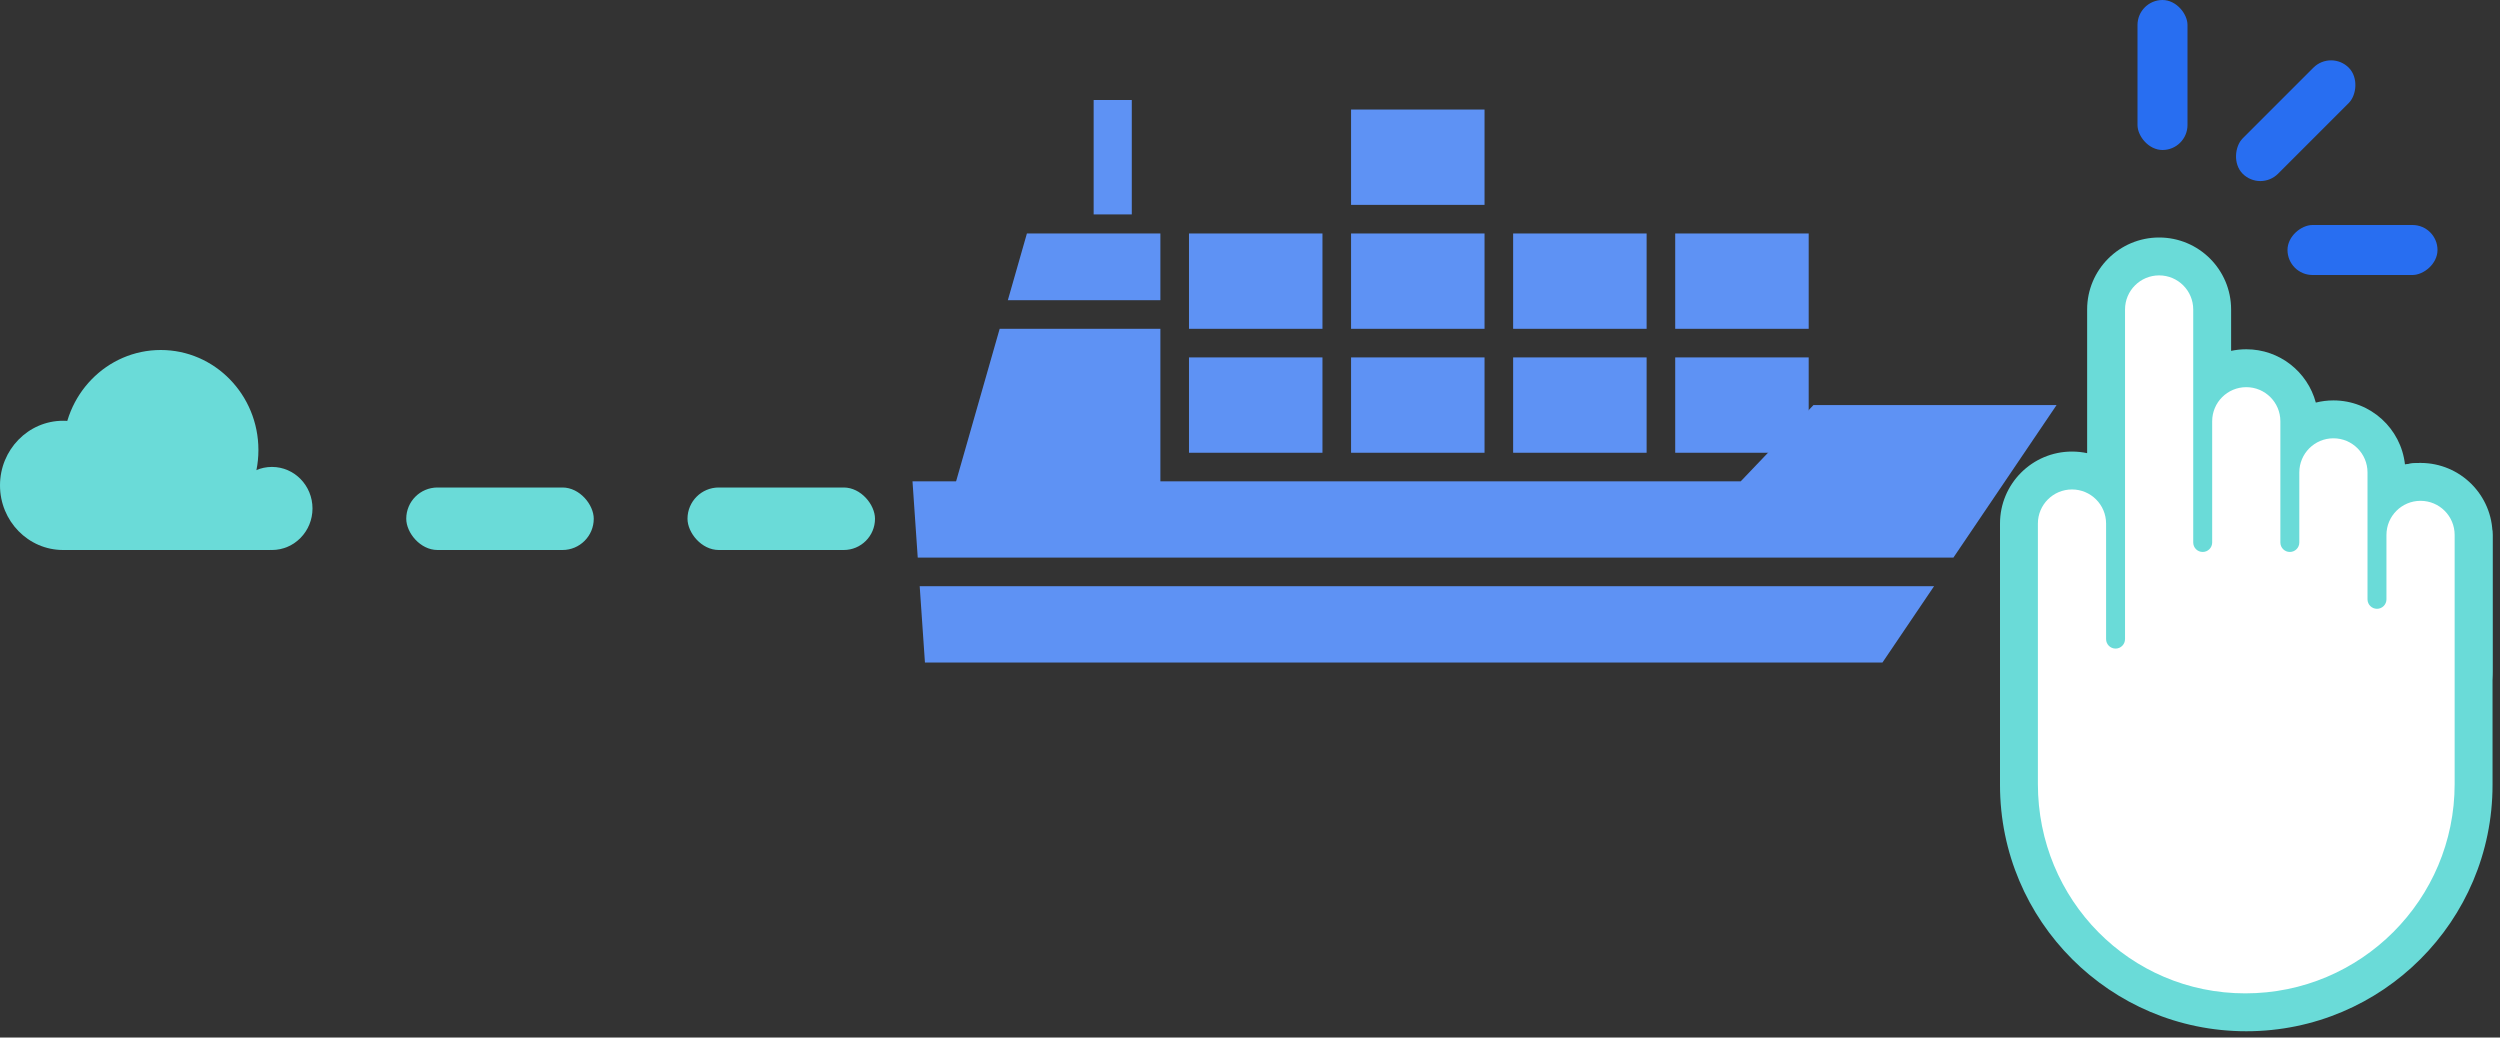 <svg width="200" height="83" viewBox="0 0 200 83" fill="none" xmlns="http://www.w3.org/2000/svg">
<rect x="0" y="0" width="200" height="83" fill="#333333" stroke="none"/>
<rect x="121.051" y="28.593" width="10.678" height="7.627" fill="#5E92F4"/>
<rect x="134.017" y="28.593" width="10.678" height="7.627" fill="#5E92F4"/>
<rect x="134.017" y="18.678" width="10.678" height="7.627" fill="#5E92F4"/>
<rect x="108.085" y="28.593" width="10.678" height="7.627" fill="#5E92F4"/>
<rect x="108.085" y="18.678" width="10.678" height="7.627" fill="#5E92F4"/>
<rect x="108.085" y="8.763" width="10.678" height="7.627" fill="#5E92F4"/>
<rect x="95.119" y="18.678" width="10.678" height="7.627" fill="#5E92F4"/>
<rect x="95.119" y="28.593" width="10.678" height="7.627" fill="#5E92F4"/>
<rect x="121.051" y="18.678" width="10.678" height="7.627" fill="#5E92F4"/>
<rect x="87.492" y="8" width="3.051" height="9.153" fill="#5E92F4"/>
<path fill-rule="evenodd" clip-rule="evenodd" d="M92.831 24.017V18.678H82.153L80.627 24.017H92.831ZM92.831 26.305H79.973L76.051 40.034H92.831V26.305Z" fill="#5E92F4"/>
<path fill-rule="evenodd" clip-rule="evenodd" d="M139.256 38.508H73L73.419 44.61H156.272L164.525 32.407H145.076L139.256 38.508ZM154.724 46.898H73.576L73.995 53H150.598L154.724 46.898Z" fill="#5E92F4"/>
<path fill-rule="evenodd" clip-rule="evenodd" d="M166.971 24.759C166.971 21.578 169.55 19 172.73 19C175.911 19 178.489 21.578 178.489 24.759V28.069C178.88 27.986 179.286 27.942 179.702 27.942C182.366 27.942 184.607 29.75 185.265 32.207C185.716 32.093 186.187 32.033 186.673 32.033C189.643 32.033 192.088 34.282 192.399 37.17C192.8 37.081 193.217 37.035 193.644 37.035C193.644 37.035 199.403 39.613 199.403 42.794V62.798C199.403 73.679 190.583 82.5 179.702 82.5C168.821 82.5 160 73.679 160 62.798V41.884C160 38.704 162.578 36.125 165.759 36.125C166.175 36.125 166.58 36.169 166.971 36.253V24.759Z" fill="#6ADBD8"/>
<path fill-rule="evenodd" clip-rule="evenodd" d="M199.403 42.794V53.705C199.403 56.886 196.825 59.464 193.644 59.464C190.464 59.464 187.885 56.886 187.885 53.705V42.794C187.885 39.613 190.464 37.035 193.644 37.035C196.825 37.035 199.403 39.613 199.403 42.794ZM193.644 40.066C192.138 40.066 190.916 41.287 190.916 42.794V53.705C190.916 55.212 192.138 56.433 193.644 56.433C195.151 56.433 196.372 55.212 196.372 53.705V42.794C196.372 41.287 195.151 40.066 193.644 40.066Z" fill="#6ADBD8"/>
<path d="M170.002 24.759C170.002 23.252 171.224 22.031 172.73 22.031C174.237 22.031 175.458 23.252 175.458 24.759V43.4C175.458 43.818 175.797 44.157 176.216 44.157C176.634 44.157 176.974 43.818 176.974 43.4V33.7C176.974 32.194 178.195 30.973 179.702 30.973C181.208 30.973 182.43 32.194 182.43 33.7V43.4C182.43 43.818 182.769 44.157 183.187 44.157C183.606 44.157 183.945 43.818 183.945 43.4V37.792C183.945 36.286 185.166 35.064 186.673 35.064C188.18 35.064 189.401 36.286 189.401 37.792V47.946C189.401 48.365 189.74 48.704 190.159 48.704C190.577 48.704 190.916 48.365 190.916 47.946V42.794C190.916 41.287 192.138 40.066 193.644 40.066C195.151 40.066 196.372 41.287 196.372 42.794V62.722C196.372 71.971 188.875 79.469 179.626 79.469C170.377 79.469 163.031 71.971 163.031 62.722V41.884C163.031 40.378 164.252 39.156 165.759 39.156C167.266 39.156 168.487 40.378 168.487 41.884V51.129C168.487 51.547 168.826 51.887 169.245 51.887C169.663 51.887 170.002 51.547 170.002 51.129V24.759Z" fill="white"/>
<rect x="171" width="4" height="12" rx="2" fill="#286EF1"/>
<rect x="186.485" y="4" width="4" height="12" rx="2" transform="rotate(45 186.485 4)" fill="#286EF1"/>
<rect x="195" y="18" width="4" height="12" rx="2" transform="rotate(90 195 18)" fill="#286EF1"/>
<path d="M10.096 38.831C10.096 41.686 7.836 44 5.048 44C2.26 44 0 41.686 0 38.831C0 35.976 2.26 33.661 5.048 33.661C7.836 33.661 10.096 35.976 10.096 38.831Z" fill="#6ADBD8"/>
<path d="M25 40.677C25 42.512 23.547 44 21.755 44C19.962 44 18.51 42.512 18.51 40.677C18.51 38.842 19.962 37.354 21.755 37.354C23.547 37.354 25 38.842 25 40.677Z" fill="#6ADBD8"/>
<path d="M20.673 36C20.673 40.418 17.175 44 12.861 44C8.546 44 5.048 40.418 5.048 36C5.048 31.582 8.546 28 12.861 28C17.175 28 20.673 31.582 20.673 36Z" fill="#6ADBD8"/>
<path d="M5.048 38.585H21.635V44H5.048V38.585Z" fill="#6ADBD8"/>
<rect x="32.5" y="39" width="15" height="5" rx="2.5" fill="#6ADBD8"/>
<rect x="55" y="39" width="15" height="5" rx="2.5" fill="#6ADBD8"/>
</svg>
